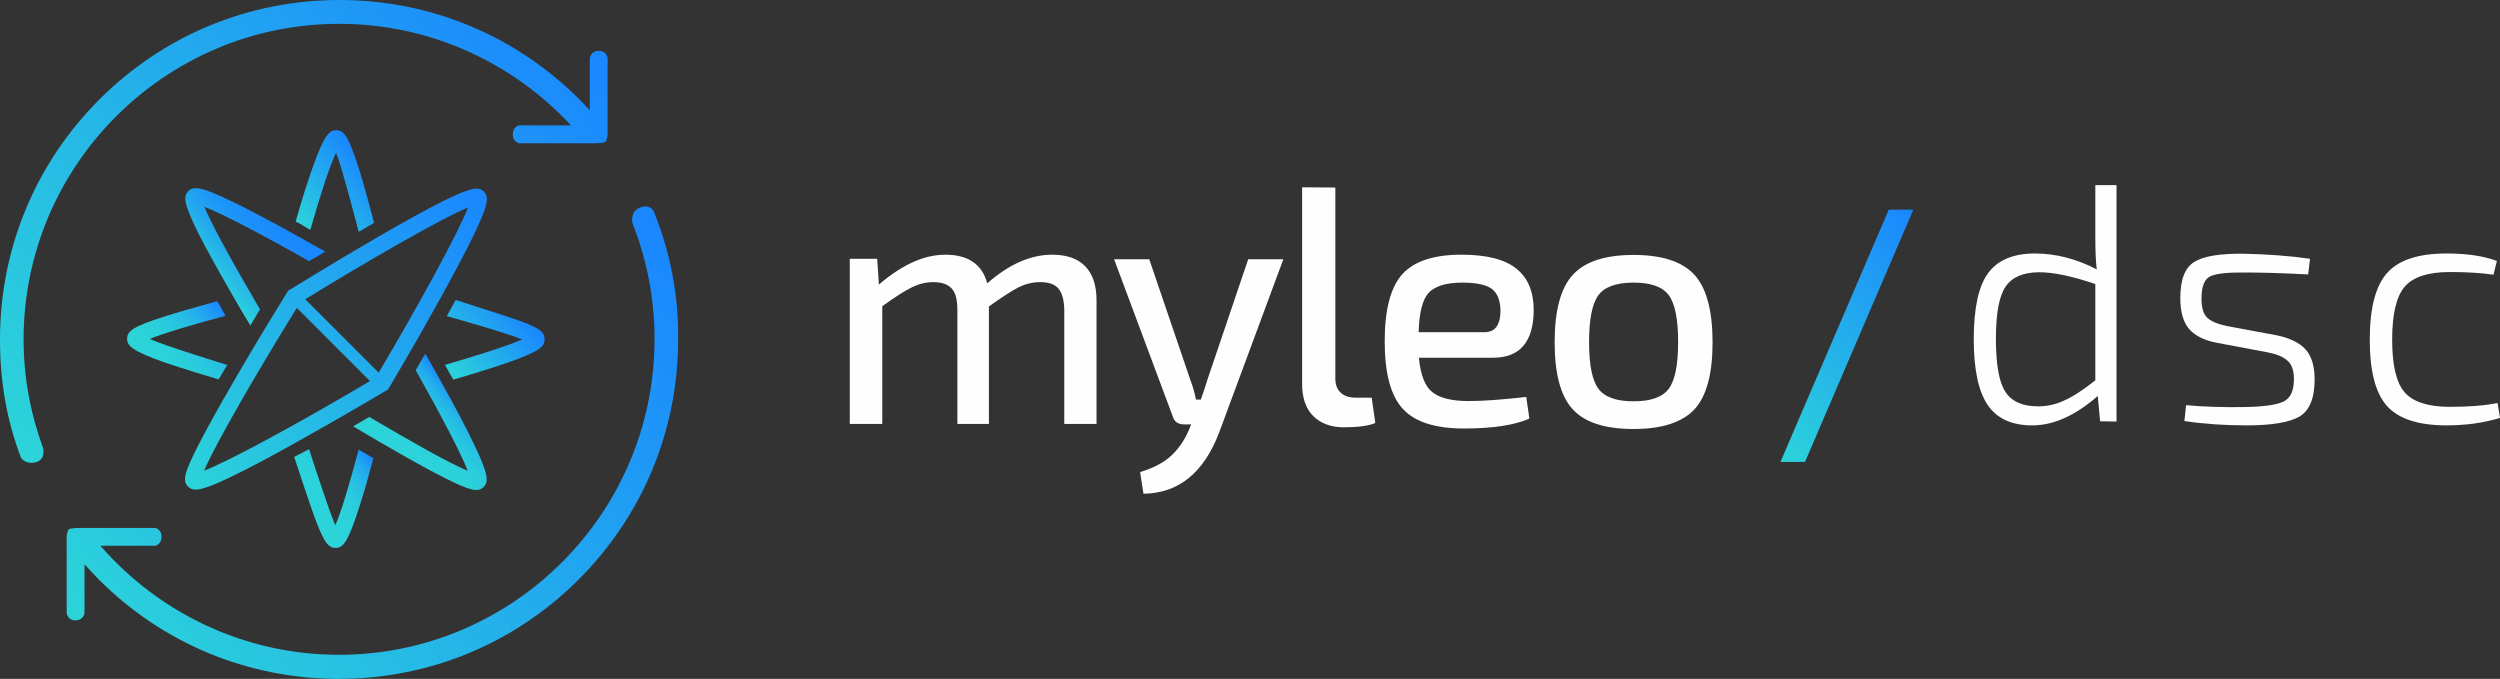 <svg version="1.1" id="Ebene_1" xmlns="http://www.w3.org/2000/svg" x="0" y="0" viewBox="0 0 1038.5 282" xml:space="preserve"><rect x="0" y="0" width="1038.5" height="282" fill="#333333" stroke="none"/><style>.st9{fill:#fefefe}</style><g id="logo"><linearGradient id="SVGID_1_" gradientUnits="userSpaceOnUse" x1="154.522" y1="93.55" x2="125.688" y2="69.356" gradientTransform="matrix(1 0 0 -1 0 283)"><stop offset="0" stop-color="#1a86ff"/><stop offset=".038" stop-color="#1c90fa"/><stop offset=".159" stop-color="#22a9ee"/><stop offset=".293" stop-color="#26bce5"/><stop offset=".449" stop-color="#2acade"/><stop offset=".643" stop-color="#2bd2da"/><stop offset="1" stop-color="#2cd4d9"/></linearGradient><path d="M149 186.8c-4.4 16.2-7.1 25.3-9.7 31.4-2.7-6-10.9-31.6-10.9-31.6l-6.2 3.2s5.3 16.1 7.6 22.6c4.6 13.1 6.6 15.2 9.6 15.2s5-2.1 9.3-15.3c2.1-6.5 3.5-11 6.4-22-.1-.1-4.2-2.4-6.1-3.5z" fill="url(#SVGID_1_)"/><linearGradient id="SVGID_2_" gradientUnits="userSpaceOnUse" x1="153.295" y1="215.129" x2="123.546" y2="190.167" gradientTransform="matrix(1 0 0 -1 0 283)"><stop offset="0" stop-color="#1a86ff"/><stop offset="1" stop-color="#2cd4d9"/></linearGradient><path d="M124 92.6c1.6 1 3.3 1.9 4.9 2.9 4.8-16.6 7.9-26 10.7-32.1 2.5 6.1 9.4 32.9 9.4 32.9l6.4-3.7s-4.3-16.5-6.5-23.1c-4.2-13.1-6.1-15.4-9.2-15.4-3 0-5.1 2.2-9.8 15.4-2.3 6.6-3.9 11.3-7.1 22.6.4.1.8.3 1.2.5z" fill="url(#SVGID_2_)"/><linearGradient id="SVGID_3_" gradientUnits="userSpaceOnUse" x1="-441.133" y1="176.44" x2="-469.084" y2="209.75" gradientTransform="matrix(0 -1 -1 0 294.734 -356.66)"><stop offset="0" stop-color="#1a86ff"/><stop offset=".24" stop-color="#1b8afd"/><stop offset=".461" stop-color="#1d95f8"/><stop offset=".674" stop-color="#22a7ef"/><stop offset=".882" stop-color="#28c2e2"/><stop offset="1" stop-color="#2cd4d9"/></linearGradient><path d="M108 128.5c-10.9-18.6-20.1-35.2-23.1-42.6 7.5 2.9 24.5 11.8 43.5 22.6 2-1.2 4.3-2.6 6.7-4-4.1-2.3-8.4-4.7-12.7-7.1-11-6.1-19.9-10.8-26.6-14-12.5-6-15.4-6.1-17.6-4-2.1 2.1-2 5 4.2 17.5 3.3 6.5 8.2 15.4 14.5 26.3 2.5 4.3 4.8 8.3 7.1 12 1.5-2.5 2.8-4.7 4-6.7z" fill="url(#SVGID_3_)"/><linearGradient id="SVGID_4_" gradientUnits="userSpaceOnUse" x1="-525.836" y1="99.454" x2="-553.086" y2="131.929" gradientTransform="matrix(0 -1 -1 0 294.734 -356.66)"><stop offset="0" stop-color="#1a86ff"/><stop offset=".054" stop-color="#1e99f6"/><stop offset=".138" stop-color="#23afeb"/><stop offset=".236" stop-color="#27c0e3"/><stop offset=".357" stop-color="#2acbdd"/><stop offset=".527" stop-color="#2cd2da"/><stop offset="1" stop-color="#2cd4d9"/></linearGradient><path d="M172.7 153.8c10.3 18.3 18.8 34.5 21.6 41.8-7.2-3-23-11.8-40.9-22.4-2 1.2-4.3 2.5-6.7 3.9 3.4 2 7 4.1 10.5 6.2 10.9 6.3 19.7 11.3 26.3 14.6 12.2 6.3 15.2 6.6 17.4 4.4 2.1-2.1 2.1-5.2-4-17.8-3.2-6.7-8-15.8-14.2-26.9-2-3.6-4.1-7.2-6-10.7-1.5 2.5-2.8 4.8-4 6.9z" fill="url(#SVGID_4_)"/><g><linearGradient id="SVGID_5_" gradientUnits="userSpaceOnUse" x1="94.01" y1="153.479" x2="63.55" y2="127.92" gradientTransform="matrix(1 0 0 -1 0 283)"><stop offset="0" stop-color="#1a86ff"/><stop offset=".15" stop-color="#20a0f2"/><stop offset=".324" stop-color="#25b7e7"/><stop offset=".513" stop-color="#29c7df"/><stop offset=".723" stop-color="#2bd1da"/><stop offset="1" stop-color="#2cd4d9"/></linearGradient><path d="M93.7 131.2c-.8-1.4-1.6-2.9-2.4-4.3-.3-.6-.7-1.2-1-1.8-9.1 2.5-16.5 4.6-22.1 6.4-13.1 4.2-15.4 6.1-15.4 9.2 0 3 2.2 5.1 15.4 9.8 6.6 2.3 22.6 7.1 22.6 7.1l3.6-6s-26.1-8-32.2-10.8c5.5-2.3 17.2-5.8 31.5-9.6z" fill="url(#SVGID_5_)"/><linearGradient id="SVGID_6_" gradientUnits="userSpaceOnUse" x1="215.914" y1="156.035" x2="184.663" y2="129.812" gradientTransform="matrix(1 0 0 -1 0 283)"><stop offset="0" stop-color="#1a86ff"/><stop offset="1" stop-color="#2cd4d9"/></linearGradient><path d="M211 131.6c-6.4-2.1-21.7-7-21.7-7l-3.7 6.7s25.3 7.1 31.3 9.7c-5.6 2.5-17.5 6.3-32.1 10.6.8 1.3 1.6 2.7 2.3 4l1.2 2.1c9.3-2.7 16.9-5.1 22.7-7.1 13.1-4.6 15.2-6.6 15.2-9.6.1-3.1-2-5.1-15.2-9.4z" fill="url(#SVGID_6_)"/></g><linearGradient id="pfeil1_1_" gradientUnits="userSpaceOnUse" x1="-442.619" y1="88.382" x2="-553.772" y2="220.848" gradientTransform="matrix(0 -1 -1 0 294.734 -356.66)"><stop offset="0" stop-color="#1a86ff"/><stop offset="1" stop-color="#2cd4d9"/></linearGradient><path id="pfeil1" d="M119.3 121.4c-2.4 3.9-11.8 19-22.2 37-7.2 12.4-11 19.3-14.6 26.3-6.3 12.2-6.6 15.2-4.4 17.4 2.1 2.1 5.2 2.1 17.8-4 6.7-3.2 15.8-8 26.9-14.2 18.9-10.5 37.5-21.6 37.7-21.7l.7-.4.4-.7c.1-.2 11.1-18.6 21.4-37.3 6.9-12.5 10.5-19.4 14-26.6 6-12.5 6.1-15.4 4-17.6-2.1-2.1-5-2-17.5 4.2-6.5 3.3-15.4 8.2-26.3 14.5-18.5 10.7-36.7 22-36.9 22.1l-.7.4-.3.6zm-34.5 74.1c4.5-10.7 21.6-40.3 38.5-67.6l30.4 30.4c-27.9 16.5-58.1 33.1-68.9 37.2zM194.4 86.2c-4.1 10.7-20.7 40.9-37.1 68.6l-30.5-30.5c27.4-16.8 57-33.8 67.6-38.1z" fill="url(#pfeil1_1_)"/><g><linearGradient id="SVGID_7_" gradientUnits="userSpaceOnUse" x1="221.639" y1="296.39" x2="-3.536" y2="107.446" gradientTransform="matrix(1 0 0 -1 0 283)"><stop offset="0" stop-color="#1a86ff"/><stop offset="1" stop-color="#2cd4d9"/></linearGradient><path d="M9.8 141C9.8 68.7 68.6 9.9 140.9 9.9c38 0 72.3 16.3 96.3 42.2h-21.7s-2.5.6-2.5 3.7 2.5 3.7 2.5 3.7h32.3s3.2-.1 3.7-.6c.6-.6.9-2.6.9-2.6V24.2s-.3-3.1-3.6-3.1c-3.5 0-3.8 3.1-3.8 3.1v21.6c-1.4-1.5-2.8-3-4.3-4.5C214.1 14.7 178.7 0 141 0S67.9 14.7 41.3 41.3 0 103.3 0 141c0 17.4 2.7 33.3 8.7 49.1 0 0 1.9 3.1 6.2 1.9s3-5.9 3-5.9C12.7 172 9.8 156.8 9.8 141z" fill="url(#SVGID_7_)"/><linearGradient id="SVGID_8_" gradientUnits="userSpaceOnUse" x1="285.336" y1="178.91" x2="59.58" y2="-10.523" gradientTransform="matrix(1 0 0 -1 0 283)"><stop offset="0" stop-color="#1a86ff"/><stop offset="1" stop-color="#2cd4d9"/></linearGradient><path d="M271.6 87.9s-1.5-3.5-5.9-1.6c-4.3 1.9-2.9 6.6-2.9 6.6 5.9 14.9 9.1 31.1 9.1 48 0 72.3-58.8 131.1-131.1 131.1-39.5 0-75-17.6-99.1-45.3h22.9s2.5-.6 2.5-3.7-2.5-3.7-2.5-3.7H32.3s-3.2.1-3.7.6c-.6.6-.9 2.6-.9 2.6v32.1s.3 3.1 3.6 3.1c3.5 0 3.8-3.1 3.8-3.1v-20.2c1.9 2.1 3.9 4.2 5.9 6.3 26.6 26.6 62 41.3 99.7 41.3s73.1-14.7 99.7-41.3c26.6-26.6 41.3-62 41.3-99.7.2-18.5-3.3-36.4-10.1-53.1z" fill="url(#SVGID_8_)"/></g></g><g id="text2"><path class="st9" d="M364.4 107.7l.7 10.5c9.6-8.2 18.7-12.4 27.6-12.4 9.5 0 15.3 4 17.4 11.9 9.1-8 18.1-11.9 27-11.9 6 0 10.6 1.6 13.7 4.8 3.1 3.2 4.7 7.9 4.7 14.1v51.4h-13.4v-47.5c-.1-4-.9-6.9-2.4-8.7s-4-2.7-7.6-2.7c-3.1 0-6 .7-8.9 2.1-2.8 1.4-6.9 4.1-12.4 8v48.8h-13.1v-47.5c0-4.1-.8-7.1-2.4-8.8-1.6-1.7-4.1-2.6-7.6-2.6-3 0-5.9.7-8.8 2.1-2.9 1.4-7 4-12.4 7.9v48.9H353v-68.6h11.4v.2zM533.1 107.7l-26.6 71.8c-6.4 16.9-16.9 25.4-31.5 25.6l-1.4-9c5.3-1.6 9.6-3.8 12.7-6.6 3.1-2.8 5.6-6.4 7.5-10.7l1-2.5h-2.9c-2.6 0-4.2-1.2-4.8-3.5l-24.3-65.1h14.6l17 49.9c1.1 2.9 1.9 5.7 2.4 8.4h2c.9-2.5 1.9-5.3 2.8-8.4l16.9-49.9h14.6zM554.7 77.9v78.6c-.1 2.9.6 5.1 2.1 6.5 1.5 1.5 3.7 2.2 6.7 2.2h6.3l1.5 10.5c-2.7 1.2-7.1 1.8-13.1 1.8-5.3 0-9.6-1.6-12.7-4.7-3.1-3.1-4.6-7.6-4.6-13.3V77.8l13.8.1zM620.2 148.6h-30.8c.7 7.1 2.5 11.9 5.6 14.3 3 2.4 8 3.7 15 3.7 6.1 0 14.1-.6 24-1.7l1.3 9c-6.2 2.7-15.2 4.1-27.1 4.1-12 0-20.5-2.7-25.5-8.2-5-5.4-7.5-14.8-7.5-28 0-13.3 2.5-22.6 7.4-28 4.9-5.3 13-8 24.4-8 10.5 0 18.1 1.9 22.9 5.8 4.8 3.8 7.2 9.6 7.2 17.3-.1 13.1-5.7 19.7-16.9 19.7zM589.3 138h27.3c4.5 0 6.7-3 6.7-9.1-.1-4.2-1.3-7.2-3.6-8.9s-6.4-2.6-12.2-2.6c-6.7 0-11.4 1.4-14.1 4.3-2.5 2.8-3.9 8.3-4.1 16.3zM653.3 114.2c5-5.5 13.4-8.3 25.3-8.3s20.3 2.8 25.3 8.3 7.5 14.9 7.5 28-2.5 22.4-7.5 27.8c-5 5.4-13.4 8.2-25.3 8.2s-20.3-2.7-25.3-8.2c-5-5.4-7.5-14.7-7.5-27.8 0-13.2 2.5-22.5 7.5-28zm39.9 8.4c-2.6-3.5-7.5-5.2-14.6-5.2s-12 1.7-14.6 5.2-3.9 10-3.9 19.5 1.3 15.9 3.9 19.4c2.6 3.5 7.5 5.2 14.6 5.2s12-1.7 14.6-5.2 3.9-9.9 3.9-19.4-1.3-16-3.9-19.5z"/><g><path class="st9" d="M872.4 175l-1-10.5c-9.3 8.1-18.3 12.2-27.2 12.2-8.6 0-14.8-2.9-18.6-8.6-3.8-5.7-5.7-14.8-5.7-27.2 0-12.9 2-22.1 6-27.5s10.5-8.1 19.4-8.1c8.6 0 17.2 2.2 25.7 6.6-.4-3.1-.6-7.5-.6-13.3V76.9h8.8v98.2l-6.8-.1zm-2-17v-40c-9.6-3.3-17.4-4.9-23.3-4.9-6.6 0-11.3 2-14 6s-4 11.2-4 21.7c0 10.6 1.3 17.9 3.9 21.9 2.6 4.1 7.2 6.1 13.6 6.1 3.8 0 7.4-.8 10.8-2.4 3.5-1.5 7.8-4.3 13-8.4zM941.7 146.3l-20.8-3.9c-5.3-1-9.2-3-11.6-5.8-2.4-2.9-3.6-7.1-3.6-12.7 0-7.7 1.9-12.7 5.8-15.1 3.9-2.4 10.6-3.5 20.3-3.4 10.3.2 19.5.9 27.8 2.1l-.8 6.5c-11.2-.6-19.8-.8-25.8-.8-7.5-.1-12.4.4-14.9 1.6-2.4 1.2-3.6 4.2-3.6 9.2 0 3.8.8 6.5 2.4 8 1.6 1.5 4.3 2.6 8 3.4l20.9 3.9c5.4 1.1 9.4 3.1 11.9 5.8 2.5 2.8 3.8 6.9 3.8 12.4 0 7.9-2.1 13.1-6.4 15.6-4.3 2.4-11.5 3.6-21.8 3.6-9.3 0-17.9-.6-25.9-1.8l.7-6.6c7.4.7 15.3.9 23.7.8 8.3-.1 13.9-.9 16.8-2.3 2.9-1.4 4.3-4.6 4.3-9.3 0-3.6-.9-6.2-2.7-7.7-1.9-1.7-4.7-2.8-8.5-3.5zM1037.5 167.4l1 6.2c-6.9 2.1-14.3 3.1-22.2 3.1-11.7 0-19.9-2.7-24.7-8-4.8-5.3-7.2-14.5-7.2-27.6s2.4-22.3 7.2-27.7c4.8-5.4 13-8.1 24.7-8.1 8.3 0 15.3 1 20.9 3.1l-1.4 5.7c-5-.7-11-1.1-18.1-1.1-9 0-15.2 2-18.7 6s-5.3 11.3-5.3 22.1 1.8 18.1 5.3 22 9.7 5.9 18.7 5.9c7.8 0 14.4-.5 19.8-1.6z"/></g><g><linearGradient id="SVGID_9_" gradientUnits="userSpaceOnUse" x1="809.198" y1="178.741" x2="725.202" y2="108.259" gradientTransform="matrix(1 0 0 -1 0 283)"><stop offset="0" stop-color="#1a86ff"/><stop offset="1" stop-color="#2cd4d9"/></linearGradient><path d="M784.6 87.1h10.2l-45 104.8h-10.2l45-104.8z" fill="url(#SVGID_9_)"/></g></g></svg>